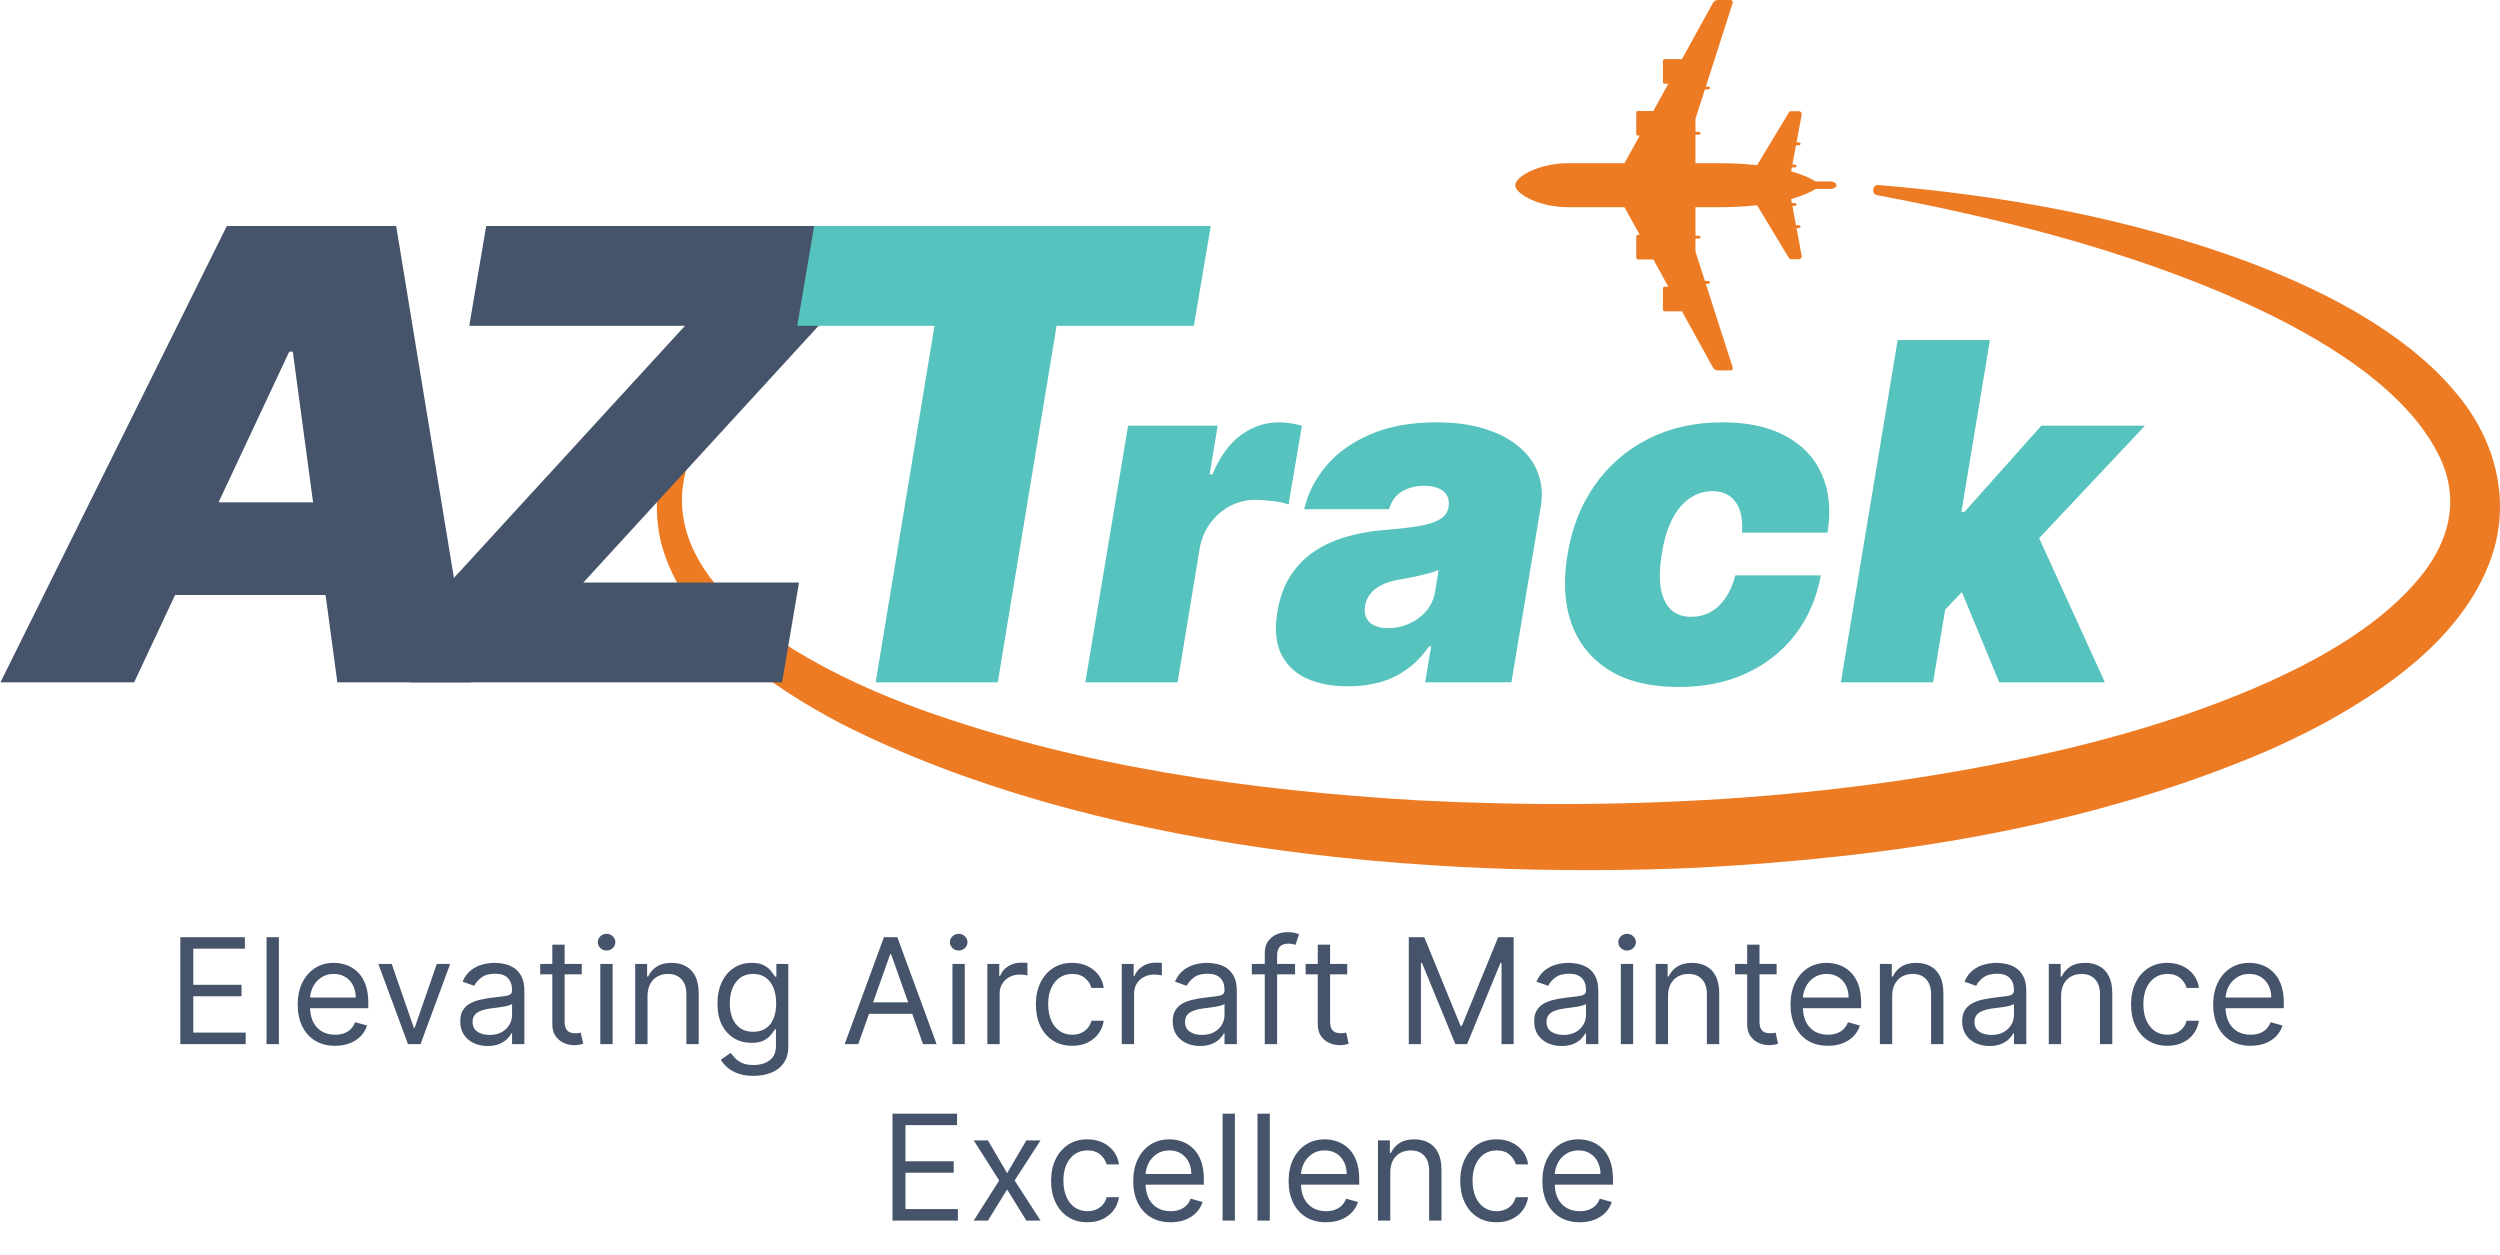 <svg width="510" height="256" viewBox="0 0 510 256" fill="none" xmlns="http://www.w3.org/2000/svg">
<path d="M349.432 74.953L343.115 63.509H339.562C339.383 63.509 339.237 63.346 339.237 63.144V58.842C339.237 58.641 339.383 58.478 339.562 58.478H340.339L337.275 52.927H334.118C333.939 52.927 333.793 52.764 333.793 52.562V48.261C333.793 48.059 333.939 47.896 334.118 47.896H334.498L331.396 42.275C324.543 42.275 320.028 42.275 320.028 42.275C313.903 42.275 309.108 39.534 309.108 37.783C309.108 36.031 313.903 33.29 320.028 33.29C320.028 33.29 324.543 33.29 331.396 33.29L334.498 27.669H334.118C333.939 27.669 333.793 27.506 333.793 27.305V23.003C333.793 22.802 333.939 22.639 334.118 22.639H337.275L340.339 17.088H339.562C339.383 17.088 339.237 16.924 339.237 16.723V12.421C339.237 12.22 339.383 12.057 339.562 12.057H343.115L349.432 0.613C349.642 0.232 350.013 0 350.412 0H353.102C353.377 0 353.569 0.306 353.476 0.597L347.991 17.659H348.388C348.512 17.659 348.628 17.692 348.714 17.746C348.8 17.799 348.855 17.873 348.855 17.954C348.855 18.118 348.627 18.25 348.388 18.25H347.801L345.872 24.252V26.894H346.47C346.594 26.894 346.711 26.927 346.796 26.981C346.882 27.034 346.937 27.108 346.937 27.189C346.937 27.353 346.709 27.485 346.47 27.485H345.872V33.29C347.348 33.29 348.851 33.29 350.373 33.29C353.478 33.29 356.153 33.443 358.451 33.692L358.449 33.691L364.921 22.957C365.021 22.79 365.189 22.691 365.368 22.691H367.016C367.358 22.691 367.614 23.044 367.544 23.419L366.493 29.04H366.866C366.989 29.04 367.106 29.072 367.192 29.126C367.277 29.179 367.332 29.253 367.332 29.335C367.332 29.498 367.105 29.63 366.866 29.63H366.382L365.647 33.567H366.046C366.169 33.567 366.286 33.6 366.372 33.654C366.458 33.707 366.513 33.781 366.513 33.862C366.513 34.026 366.285 34.158 366.046 34.158H365.536L365.386 34.961C367.923 35.667 369.496 36.456 370.395 37.02H373.433C373.753 37.02 374.055 37.105 374.276 37.243C374.498 37.381 374.64 37.572 374.64 37.783C374.64 38.204 374.052 38.546 373.433 38.546H370.395C369.496 39.109 367.923 39.898 365.386 40.605L365.536 41.408H366.046C366.285 41.408 366.513 41.54 366.513 41.703C366.513 41.784 366.458 41.858 366.372 41.912C366.286 41.965 366.17 41.998 366.046 41.998H365.647L366.383 45.935H366.866C367.105 45.935 367.332 46.067 367.332 46.23C367.332 46.312 367.278 46.386 367.192 46.439C367.106 46.493 366.989 46.526 366.866 46.526H366.493L367.544 52.146C367.614 52.522 367.358 52.874 367.016 52.874H365.368C365.189 52.874 365.022 52.775 364.921 52.609L358.449 41.874L358.451 41.874C356.153 42.122 353.479 42.275 350.373 42.275C348.851 42.275 347.348 42.275 345.873 42.275V48.081H346.47C346.71 48.081 346.937 48.213 346.937 48.376C346.937 48.457 346.882 48.531 346.796 48.585C346.711 48.638 346.594 48.671 346.47 48.671H345.873V51.313L347.802 57.316H348.388C348.627 57.316 348.855 57.447 348.855 57.611C348.855 57.692 348.8 57.766 348.714 57.819C348.628 57.873 348.512 57.906 348.388 57.906H347.992L353.476 74.969C353.569 75.259 353.377 75.565 353.102 75.565H350.413C350.013 75.566 349.642 75.334 349.432 74.953Z" fill="#ED7B23"/>
<path d="M172.699 61.809C154.804 69.542 129.008 85.455 134.841 110.639C139.374 128.119 157.471 140.176 171.548 147.607C222.369 173.377 290.713 179.457 346.268 177.018C385.582 174.911 425.278 169.016 462.183 153.325C465.922 151.68 469.812 149.824 473.44 147.893C486.569 140.821 502.038 130.168 507.864 114.748C512.624 102.453 509.028 89.549 501.027 80.16C498.438 76.996 495.478 74.222 492.382 71.685C482.118 63.436 470.222 57.819 458.308 53.312C433.96 44.364 408.604 39.856 383.143 37.743C382.619 37.701 382.164 38.135 382.126 38.711C382.09 39.251 382.44 39.727 382.915 39.817C395.394 42.158 407.785 44.895 419.992 48.288C442.912 54.681 487.857 69.891 498.271 94.516C501.529 102.559 499.464 110.133 494.562 116.644C483.739 130.799 462.871 139.765 447 145.37C438.884 148.203 430.599 150.548 422.287 152.587C378.72 162.941 333.789 165.514 289.331 163.279C255.095 161.248 220.614 156.487 187.934 144.77C179.168 141.57 170.487 137.712 162.439 132.826C155.794 128.754 149.617 124.035 144.806 117.727C134.777 104.226 139.037 91.059 149.727 79.896C156.578 72.817 164.681 67.437 173.052 62.67C173.545 62.384 173.187 61.602 172.699 61.809Z" fill="#ED7B23"/>
<path d="M27.364 139.196H0.091L46.273 46.105H80.818L96.091 139.196H68.818L59.727 71.742H59L27.364 139.196ZM28.454 102.469H79.727L76.454 121.378H25.182L28.454 102.469Z" fill="#45546A"/>
<path d="M83.546 139.196L85.909 125.196L139.727 66.469H95.727L99.182 46.105H175.182L172.818 60.105L119 118.833H163L159.545 139.196H83.546Z" fill="#45546A"/>
<path d="M162.636 66.469L166.091 46.105H247L243.545 66.469H215.545L203.545 139.196H178.636L190.636 66.469H162.636Z" fill="#57C3BE"/>
<path d="M221.409 139.196L230.136 86.832H248.409L246.773 96.787H247.318C248.886 93.105 250.852 90.412 253.216 88.707C255.58 87.003 258.159 86.151 260.955 86.151C261.773 86.151 262.557 86.219 263.307 86.355C264.08 86.469 264.841 86.628 265.591 86.832L262.864 102.923C261.977 102.583 260.875 102.344 259.557 102.208C258.239 102.048 257.068 101.969 256.045 101.969C254.227 101.969 252.523 102.389 250.932 103.23C249.364 104.048 248.023 105.208 246.909 106.708C245.818 108.185 245.091 109.923 244.727 111.923L240.227 139.196H221.409ZM275.051 140.014C271.733 140.014 268.881 139.469 266.494 138.378C264.131 137.264 262.403 135.583 261.312 133.333C260.244 131.06 260.006 128.196 260.597 124.742C261.074 121.878 261.972 119.435 263.29 117.412C264.608 115.389 266.244 113.73 268.199 112.435C270.153 111.139 272.347 110.151 274.778 109.469C277.233 108.764 279.824 108.31 282.551 108.105C285.506 107.878 287.903 107.594 289.744 107.253C291.585 106.912 292.96 106.446 293.869 105.855C294.778 105.264 295.324 104.469 295.506 103.469V103.333C295.71 101.969 295.347 100.923 294.415 100.196C293.506 99.469 292.233 99.105 290.597 99.105C288.824 99.105 287.29 99.492 285.994 100.264C284.722 101.037 283.847 102.242 283.369 103.878H266.051C266.778 100.696 268.267 97.764 270.517 95.082C272.79 92.378 275.801 90.219 279.551 88.605C283.324 86.969 287.824 86.151 293.051 86.151C296.778 86.151 300.051 86.594 302.869 87.48C305.688 88.344 308.017 89.56 309.858 91.128C311.722 92.673 313.028 94.492 313.778 96.582C314.551 98.651 314.733 100.901 314.324 103.333L308.324 139.196H290.733L291.96 131.833H291.551C290.188 133.787 288.653 135.367 286.949 136.571C285.267 137.776 283.426 138.651 281.426 139.196C279.449 139.742 277.324 140.014 275.051 140.014ZM283.233 128.151C284.642 128.151 286.028 127.855 287.392 127.264C288.756 126.673 289.926 125.821 290.903 124.708C291.881 123.594 292.506 122.242 292.778 120.651L293.46 116.287C292.96 116.492 292.403 116.685 291.79 116.867C291.199 117.026 290.574 117.185 289.915 117.344C289.278 117.503 288.597 117.651 287.869 117.787C287.165 117.923 286.438 118.06 285.688 118.196C284.188 118.423 282.926 118.798 281.903 119.321C280.881 119.821 280.085 120.446 279.517 121.196C278.949 121.923 278.597 122.742 278.46 123.651C278.256 125.083 278.585 126.196 279.449 126.992C280.335 127.764 281.597 128.151 283.233 128.151ZM342.406 140.151C336.724 140.151 332.043 139.026 328.361 136.776C324.679 134.503 322.099 131.344 320.622 127.298C319.145 123.23 318.861 118.514 319.77 113.151C320.634 107.787 322.474 103.083 325.293 99.037C328.134 94.969 331.77 91.81 336.202 89.56C340.656 87.287 345.724 86.151 351.406 86.151C356.543 86.151 360.827 87.082 364.259 88.946C367.713 90.787 370.179 93.401 371.656 96.787C373.156 100.151 373.543 104.105 372.815 108.651H355.361C355.565 105.923 355.122 103.833 354.031 102.378C352.963 100.923 351.406 100.196 349.361 100.196C347.679 100.196 346.134 100.673 344.724 101.628C343.338 102.56 342.145 103.98 341.145 105.889C340.168 107.776 339.452 110.151 338.997 113.014C338.543 115.878 338.486 118.264 338.827 120.173C339.19 122.06 339.895 123.48 340.94 124.435C342.009 125.367 343.361 125.833 344.997 125.833C346.406 125.833 347.702 125.514 348.884 124.878C350.088 124.219 351.122 123.264 351.986 122.014C352.872 120.742 353.543 119.196 353.997 117.378H371.452C370.588 122.014 368.849 126.037 366.236 129.446C363.622 132.855 360.293 135.492 356.247 137.355C352.202 139.219 347.588 140.151 342.406 140.151ZM394.489 126.787L398.307 104.423H400.761L416.443 86.832H437.58L411.807 114.242H406.489L394.489 126.787ZM375.534 139.196L387.125 69.378H405.943L394.352 139.196H375.534ZM407.852 139.196L399.261 118.469L413.852 105.105L429.398 139.196H407.852Z" fill="#57C3BE"/>
<path d="M36.788 213V191.182H49.955V193.526H39.43V200.898H49.273V203.241H39.43V210.656H50.126V213H36.788ZM56.891 191.182V213H54.376V191.182H56.891ZM68.356 213.341C66.78 213.341 65.419 212.993 64.276 212.297C63.14 211.594 62.263 210.614 61.645 209.357C61.034 208.092 60.728 206.622 60.728 204.946C60.728 203.27 61.034 201.793 61.645 200.514C62.263 199.229 63.122 198.227 64.223 197.51C65.331 196.786 66.623 196.423 68.101 196.423C68.953 196.423 69.794 196.565 70.625 196.849C71.456 197.134 72.213 197.595 72.895 198.234C73.576 198.866 74.12 199.705 74.525 200.749C74.929 201.793 75.132 203.078 75.132 204.605V205.67H62.518V203.497H72.575C72.575 202.574 72.39 201.75 72.021 201.026C71.659 200.301 71.14 199.729 70.466 199.31C69.798 198.891 69.01 198.682 68.101 198.682C67.099 198.682 66.233 198.93 65.501 199.428C64.777 199.918 64.219 200.557 63.829 201.345C63.438 202.134 63.243 202.979 63.243 203.881V205.33C63.243 206.565 63.456 207.613 63.882 208.472C64.315 209.325 64.915 209.974 65.682 210.422C66.449 210.862 67.341 211.082 68.356 211.082C69.017 211.082 69.613 210.99 70.146 210.805C70.686 210.614 71.151 210.33 71.542 209.953C71.932 209.57 72.234 209.094 72.447 208.526L74.876 209.207C74.621 210.031 74.191 210.756 73.587 211.381C72.983 211.999 72.238 212.482 71.35 212.83C70.462 213.17 69.464 213.341 68.356 213.341ZM91.839 196.636L85.788 213H83.231L77.18 196.636H79.907L84.424 209.676H84.595L89.112 196.636H91.839ZM99.475 213.384C98.438 213.384 97.497 213.188 96.652 212.798C95.807 212.4 95.135 211.828 94.638 211.082C94.141 210.33 93.892 209.42 93.892 208.355C93.892 207.418 94.077 206.658 94.447 206.075C94.816 205.486 95.309 205.024 95.927 204.69C96.545 204.357 97.227 204.108 97.973 203.945C98.726 203.774 99.482 203.639 100.242 203.54C101.236 203.412 102.042 203.316 102.66 203.252C103.285 203.181 103.74 203.064 104.024 202.901C104.315 202.737 104.461 202.453 104.461 202.048V201.963C104.461 200.912 104.173 200.095 103.598 199.513C103.03 198.93 102.167 198.639 101.009 198.639C99.809 198.639 98.868 198.902 98.186 199.428C97.504 199.953 97.025 200.514 96.748 201.111L94.361 200.259C94.787 199.264 95.356 198.49 96.066 197.936C96.783 197.375 97.564 196.984 98.409 196.764C99.262 196.537 100.1 196.423 100.924 196.423C101.449 196.423 102.053 196.487 102.735 196.615C103.424 196.736 104.088 196.988 104.727 197.371C105.373 197.755 105.91 198.334 106.336 199.108C106.762 199.882 106.975 200.919 106.975 202.219V213H104.461V210.784H104.333C104.162 211.139 103.878 211.519 103.481 211.924C103.083 212.329 102.554 212.673 101.893 212.957C101.233 213.241 100.427 213.384 99.475 213.384ZM99.858 211.125C100.853 211.125 101.691 210.93 102.373 210.539C103.062 210.148 103.58 209.644 103.928 209.026C104.283 208.408 104.461 207.759 104.461 207.077V204.776C104.354 204.903 104.12 205.021 103.758 205.127C103.402 205.227 102.991 205.315 102.522 205.393C102.06 205.464 101.609 205.528 101.169 205.585C100.736 205.635 100.384 205.678 100.114 205.713C99.461 205.798 98.85 205.937 98.282 206.129C97.721 206.313 97.266 206.594 96.918 206.97C96.577 207.339 96.407 207.844 96.407 208.483C96.407 209.357 96.73 210.017 97.376 210.464C98.03 210.905 98.857 211.125 99.858 211.125ZM118.68 196.636V198.767H110.2V196.636H118.68ZM112.672 192.716H115.186V208.312C115.186 209.023 115.289 209.555 115.495 209.911C115.708 210.259 115.978 210.493 116.305 210.614C116.638 210.727 116.99 210.784 117.359 210.784C117.636 210.784 117.864 210.77 118.041 210.741C118.219 210.706 118.361 210.678 118.467 210.656L118.979 212.915C118.808 212.979 118.57 213.043 118.265 213.107C117.959 213.178 117.572 213.213 117.104 213.213C116.393 213.213 115.697 213.06 115.016 212.755C114.341 212.45 113.78 211.984 113.332 211.359C112.892 210.734 112.672 209.946 112.672 208.994V192.716ZM122.462 213V196.636H124.976V213H122.462ZM123.741 193.909C123.251 193.909 122.828 193.742 122.473 193.408C122.125 193.075 121.951 192.673 121.951 192.205C121.951 191.736 122.125 191.335 122.473 191.001C122.828 190.667 123.251 190.5 123.741 190.5C124.231 190.5 124.65 190.667 124.998 191.001C125.353 191.335 125.53 191.736 125.53 192.205C125.53 192.673 125.353 193.075 124.998 193.408C124.65 193.742 124.231 193.909 123.741 193.909ZM132.096 203.156V213H129.581V196.636H132.01V199.193H132.223C132.607 198.362 133.189 197.695 133.971 197.19C134.752 196.679 135.76 196.423 136.996 196.423C138.104 196.423 139.074 196.651 139.905 197.105C140.736 197.553 141.382 198.234 141.843 199.151C142.305 200.06 142.536 201.21 142.536 202.602V213H140.022V202.773C140.022 201.487 139.688 200.486 139.02 199.768C138.353 199.044 137.437 198.682 136.272 198.682C135.469 198.682 134.752 198.856 134.12 199.204C133.495 199.552 133.001 200.06 132.639 200.727C132.277 201.395 132.096 202.205 132.096 203.156ZM153.735 219.477C152.521 219.477 151.477 219.321 150.603 219.009C149.73 218.703 149.002 218.298 148.419 217.794C147.844 217.297 147.386 216.764 147.045 216.196L149.048 214.79C149.275 215.088 149.563 215.429 149.911 215.812C150.259 216.203 150.735 216.54 151.338 216.825C151.949 217.116 152.748 217.261 153.735 217.261C155.056 217.261 156.147 216.942 157.006 216.303C157.865 215.663 158.295 214.662 158.295 213.298V209.974H158.082C157.897 210.273 157.634 210.642 157.294 211.082C156.96 211.516 156.477 211.903 155.845 212.244C155.22 212.577 154.375 212.744 153.309 212.744C151.988 212.744 150.802 212.432 149.751 211.807C148.707 211.182 147.88 210.273 147.269 209.08C146.665 207.886 146.363 206.437 146.363 204.733C146.363 203.057 146.658 201.597 147.247 200.354C147.837 199.104 148.657 198.138 149.708 197.457C150.759 196.768 151.974 196.423 153.352 196.423C154.417 196.423 155.262 196.601 155.887 196.956C156.519 197.304 157.002 197.702 157.336 198.149C157.677 198.589 157.94 198.952 158.125 199.236H158.38V196.636H160.809V213.469C160.809 214.875 160.49 216.018 159.85 216.899C159.218 217.787 158.366 218.437 157.294 218.849C156.228 219.268 155.042 219.477 153.735 219.477ZM153.65 210.486C154.659 210.486 155.511 210.255 156.207 209.793C156.903 209.332 157.432 208.668 157.794 207.801C158.157 206.935 158.338 205.898 158.338 204.69C158.338 203.511 158.16 202.471 157.805 201.569C157.45 200.667 156.924 199.96 156.228 199.449C155.532 198.937 154.673 198.682 153.65 198.682C152.585 198.682 151.697 198.952 150.987 199.491C150.284 200.031 149.755 200.756 149.399 201.665C149.051 202.574 148.877 203.582 148.877 204.69C148.877 205.827 149.055 206.832 149.41 207.705C149.772 208.572 150.305 209.254 151.008 209.751C151.718 210.241 152.599 210.486 153.65 210.486ZM175.085 213H172.315L180.326 191.182H183.054L191.065 213H188.295L181.775 194.634H181.605L175.085 213ZM176.108 204.477H187.272V206.821H176.108V204.477ZM194.298 213V196.636H196.812V213H194.298ZM195.577 193.909C195.087 193.909 194.664 193.742 194.309 193.408C193.961 193.075 193.787 192.673 193.787 192.205C193.787 191.736 193.961 191.335 194.309 191.001C194.664 190.667 195.087 190.5 195.577 190.5C196.067 190.5 196.486 190.667 196.834 191.001C197.189 191.335 197.366 191.736 197.366 192.205C197.366 192.673 197.189 193.075 196.834 193.408C196.486 193.742 196.067 193.909 195.577 193.909ZM201.417 213V196.636H203.846V199.108H204.017C204.315 198.298 204.855 197.641 205.636 197.137C206.417 196.633 207.298 196.381 208.278 196.381C208.463 196.381 208.694 196.384 208.971 196.391C209.248 196.398 209.457 196.409 209.599 196.423V198.98C209.514 198.959 209.319 198.927 209.013 198.884C208.715 198.835 208.399 198.81 208.065 198.81C207.27 198.81 206.559 198.977 205.934 199.31C205.316 199.637 204.826 200.092 204.464 200.674C204.109 201.249 203.932 201.906 203.932 202.645V213H201.417ZM218.729 213.341C217.195 213.341 215.874 212.979 214.766 212.254C213.658 211.53 212.806 210.532 212.209 209.261C211.613 207.989 211.314 206.537 211.314 204.903C211.314 203.241 211.62 201.775 212.231 200.504C212.848 199.225 213.708 198.227 214.809 197.51C215.917 196.786 217.209 196.423 218.687 196.423C219.837 196.423 220.874 196.636 221.797 197.062C222.721 197.489 223.477 198.085 224.066 198.852C224.656 199.619 225.022 200.514 225.164 201.537H222.65C222.458 200.791 222.032 200.131 221.371 199.555C220.718 198.973 219.837 198.682 218.729 198.682C217.749 198.682 216.89 198.937 216.151 199.449C215.419 199.953 214.848 200.667 214.436 201.59C214.031 202.506 213.829 203.582 213.829 204.818C213.829 206.082 214.027 207.183 214.425 208.121C214.83 209.058 215.398 209.786 216.13 210.305C216.868 210.823 217.735 211.082 218.729 211.082C219.383 211.082 219.976 210.969 220.508 210.741C221.041 210.514 221.492 210.188 221.861 209.761C222.231 209.335 222.493 208.824 222.65 208.227H225.164C225.022 209.193 224.67 210.063 224.109 210.837C223.555 211.604 222.82 212.215 221.904 212.67C220.995 213.117 219.937 213.341 218.729 213.341ZM228.839 213V196.636H231.268V199.108H231.439C231.737 198.298 232.277 197.641 233.058 197.137C233.839 196.633 234.72 196.381 235.7 196.381C235.885 196.381 236.116 196.384 236.392 196.391C236.669 196.398 236.879 196.409 237.021 196.423V198.98C236.936 198.959 236.741 198.927 236.435 198.884C236.137 198.835 235.821 198.81 235.487 198.81C234.691 198.81 233.981 198.977 233.356 199.31C232.738 199.637 232.248 200.092 231.886 200.674C231.531 201.249 231.353 201.906 231.353 202.645V213H228.839ZM244.817 213.384C243.78 213.384 242.839 213.188 241.994 212.798C241.148 212.4 240.477 211.828 239.98 211.082C239.483 210.33 239.234 209.42 239.234 208.355C239.234 207.418 239.419 206.658 239.788 206.075C240.158 205.486 240.651 205.024 241.269 204.69C241.887 204.357 242.569 204.108 243.315 203.945C244.067 203.774 244.824 203.639 245.584 203.54C246.578 203.412 247.384 203.316 248.002 203.252C248.627 203.181 249.082 203.064 249.366 202.901C249.657 202.737 249.802 202.453 249.802 202.048V201.963C249.802 200.912 249.515 200.095 248.94 199.513C248.371 198.93 247.508 198.639 246.351 198.639C245.15 198.639 244.209 198.902 243.528 199.428C242.846 199.953 242.366 200.514 242.089 201.111L239.703 200.259C240.129 199.264 240.697 198.49 241.408 197.936C242.125 197.375 242.906 196.984 243.751 196.764C244.604 196.537 245.442 196.423 246.266 196.423C246.791 196.423 247.395 196.487 248.077 196.615C248.766 196.736 249.43 196.988 250.069 197.371C250.715 197.755 251.251 198.334 251.677 199.108C252.104 199.882 252.317 200.919 252.317 202.219V213H249.802V210.784H249.675C249.504 211.139 249.22 211.519 248.822 211.924C248.425 212.329 247.896 212.673 247.235 212.957C246.574 213.241 245.768 213.384 244.817 213.384ZM245.2 211.125C246.195 211.125 247.033 210.93 247.714 210.539C248.403 210.148 248.922 209.644 249.27 209.026C249.625 208.408 249.802 207.759 249.802 207.077V204.776C249.696 204.903 249.462 205.021 249.099 205.127C248.744 205.227 248.332 205.315 247.864 205.393C247.402 205.464 246.951 205.528 246.511 205.585C246.077 205.635 245.726 205.678 245.456 205.713C244.802 205.798 244.192 205.937 243.623 206.129C243.062 206.313 242.608 206.594 242.26 206.97C241.919 207.339 241.748 207.844 241.748 208.483C241.748 209.357 242.072 210.017 242.718 210.464C243.371 210.905 244.199 211.125 245.2 211.125ZM264.193 196.636V198.767H255.372V196.636H264.193ZM258.014 213V194.378C258.014 193.44 258.234 192.659 258.674 192.034C259.114 191.409 259.686 190.94 260.389 190.628C261.092 190.315 261.835 190.159 262.616 190.159C263.234 190.159 263.738 190.209 264.129 190.308C264.519 190.408 264.81 190.5 265.002 190.585L264.278 192.759C264.15 192.716 263.972 192.663 263.745 192.599C263.525 192.535 263.234 192.503 262.872 192.503C262.041 192.503 261.44 192.712 261.071 193.131C260.709 193.55 260.528 194.165 260.528 194.974V213H258.014ZM274.833 196.636V198.767H266.353V196.636H274.833ZM268.824 192.716H271.338V208.312C271.338 209.023 271.441 209.555 271.647 209.911C271.86 210.259 272.13 210.493 272.457 210.614C272.791 210.727 273.142 210.784 273.512 210.784C273.789 210.784 274.016 210.77 274.193 210.741C274.371 210.706 274.513 210.678 274.62 210.656L275.131 212.915C274.96 212.979 274.723 213.043 274.417 213.107C274.112 213.178 273.725 213.213 273.256 213.213C272.546 213.213 271.85 213.06 271.168 212.755C270.493 212.45 269.932 211.984 269.485 211.359C269.044 210.734 268.824 209.946 268.824 208.994V192.716ZM287.393 191.182H290.546L297.961 209.293H298.217L305.632 191.182H308.785V213H306.313V196.423H306.1L299.282 213H296.896L290.078 196.423H289.865V213H287.393V191.182ZM318.557 213.384C317.52 213.384 316.579 213.188 315.734 212.798C314.889 212.4 314.217 211.828 313.72 211.082C313.223 210.33 312.975 209.42 312.975 208.355C312.975 207.418 313.159 206.658 313.528 206.075C313.898 205.486 314.391 205.024 315.009 204.69C315.627 204.357 316.309 204.108 317.055 203.945C317.808 203.774 318.564 203.639 319.324 203.54C320.318 203.412 321.124 203.316 321.742 203.252C322.367 203.181 322.822 203.064 323.106 202.901C323.397 202.737 323.543 202.453 323.543 202.048V201.963C323.543 200.912 323.255 200.095 322.68 199.513C322.112 198.93 321.249 198.639 320.091 198.639C318.891 198.639 317.95 198.902 317.268 199.428C316.586 199.953 316.107 200.514 315.83 201.111L313.443 200.259C313.869 199.264 314.438 198.49 315.148 197.936C315.865 197.375 316.646 196.984 317.492 196.764C318.344 196.537 319.182 196.423 320.006 196.423C320.531 196.423 321.135 196.487 321.817 196.615C322.506 196.736 323.17 196.988 323.809 197.371C324.455 197.755 324.992 198.334 325.418 199.108C325.844 199.882 326.057 200.919 326.057 202.219V213H323.543V210.784H323.415C323.244 211.139 322.96 211.519 322.563 211.924C322.165 212.329 321.636 212.673 320.975 212.957C320.315 213.241 319.509 213.384 318.557 213.384ZM318.94 211.125C319.935 211.125 320.773 210.93 321.455 210.539C322.144 210.148 322.662 209.644 323.01 209.026C323.365 208.408 323.543 207.759 323.543 207.077V204.776C323.436 204.903 323.202 205.021 322.84 205.127C322.484 205.227 322.073 205.315 321.604 205.393C321.142 205.464 320.691 205.528 320.251 205.585C319.818 205.635 319.466 205.678 319.196 205.713C318.543 205.798 317.932 205.937 317.364 206.129C316.803 206.313 316.348 206.594 316 206.97C315.659 207.339 315.489 207.844 315.489 208.483C315.489 209.357 315.812 210.017 316.458 210.464C317.112 210.905 317.939 211.125 318.94 211.125ZM330.646 213V196.636H333.16V213H330.646ZM331.924 193.909C331.434 193.909 331.012 193.742 330.657 193.408C330.309 193.075 330.134 192.673 330.134 192.205C330.134 191.736 330.309 191.335 330.657 191.001C331.012 190.667 331.434 190.5 331.924 190.5C332.414 190.5 332.833 190.667 333.181 191.001C333.536 191.335 333.714 191.736 333.714 192.205C333.714 192.673 333.536 193.075 333.181 193.408C332.833 193.742 332.414 193.909 331.924 193.909ZM340.279 203.156V213H337.765V196.636H340.194V199.193H340.407C340.791 198.362 341.373 197.695 342.154 197.19C342.935 196.679 343.944 196.423 345.18 196.423C346.288 196.423 347.257 196.651 348.088 197.105C348.919 197.553 349.565 198.234 350.027 199.151C350.489 200.06 350.72 201.21 350.72 202.602V213H348.205V202.773C348.205 201.487 347.872 200.486 347.204 199.768C346.536 199.044 345.62 198.682 344.455 198.682C343.653 198.682 342.935 198.856 342.303 199.204C341.678 199.552 341.185 200.06 340.823 200.727C340.46 201.395 340.279 202.205 340.279 203.156ZM362.43 196.636V198.767H353.95V196.636H362.43ZM356.422 192.716H358.936V208.312C358.936 209.023 359.039 209.555 359.245 209.911C359.458 210.259 359.728 210.493 360.055 210.614C360.388 210.727 360.74 210.784 361.109 210.784C361.386 210.784 361.614 210.77 361.791 210.741C361.969 210.706 362.111 210.678 362.217 210.656L362.729 212.915C362.558 212.979 362.32 213.043 362.015 213.107C361.709 213.178 361.322 213.213 360.854 213.213C360.143 213.213 359.447 213.06 358.766 212.755C358.091 212.45 357.53 211.984 357.082 211.359C356.642 210.734 356.422 209.946 356.422 208.994V192.716ZM372.897 213.341C371.321 213.341 369.96 212.993 368.817 212.297C367.681 211.594 366.804 210.614 366.186 209.357C365.575 208.092 365.269 206.622 365.269 204.946C365.269 203.27 365.575 201.793 366.186 200.514C366.804 199.229 367.663 198.227 368.764 197.51C369.872 196.786 371.164 196.423 372.642 196.423C373.494 196.423 374.335 196.565 375.166 196.849C375.997 197.134 376.754 197.595 377.436 198.234C378.117 198.866 378.661 199.705 379.066 200.749C379.47 201.793 379.673 203.078 379.673 204.605V205.67H367.059V203.497H377.116C377.116 202.574 376.931 201.75 376.562 201.026C376.2 200.301 375.681 199.729 375.007 199.31C374.339 198.891 373.551 198.682 372.642 198.682C371.64 198.682 370.774 198.93 370.042 199.428C369.318 199.918 368.76 200.557 368.37 201.345C367.979 202.134 367.784 202.979 367.784 203.881V205.33C367.784 206.565 367.997 207.613 368.423 208.472C368.856 209.325 369.456 209.974 370.223 210.422C370.99 210.862 371.882 211.082 372.897 211.082C373.558 211.082 374.154 210.99 374.687 210.805C375.227 210.614 375.692 210.33 376.083 209.953C376.473 209.57 376.775 209.094 376.988 208.526L379.417 209.207C379.161 210.031 378.732 210.756 378.128 211.381C377.524 211.999 376.779 212.482 375.891 212.83C375.003 213.17 374.005 213.341 372.897 213.341ZM386.012 203.156V213H383.497V196.636H385.926V199.193H386.139C386.523 198.362 387.105 197.695 387.887 197.19C388.668 196.679 389.676 196.423 390.912 196.423C392.02 196.423 392.99 196.651 393.821 197.105C394.652 197.553 395.298 198.234 395.759 199.151C396.221 200.06 396.452 201.21 396.452 202.602V213H393.938V202.773C393.938 201.487 393.604 200.486 392.936 199.768C392.269 199.044 391.353 198.682 390.188 198.682C389.385 198.682 388.668 198.856 388.036 199.204C387.411 199.552 386.917 200.06 386.555 200.727C386.193 201.395 386.012 202.205 386.012 203.156ZM405.862 213.384C404.825 213.384 403.884 213.188 403.038 212.798C402.193 212.4 401.522 211.828 401.025 211.082C400.528 210.33 400.279 209.42 400.279 208.355C400.279 207.418 400.464 206.658 400.833 206.075C401.203 205.486 401.696 205.024 402.314 204.69C402.932 204.357 403.614 204.108 404.359 203.945C405.112 203.774 405.869 203.639 406.629 203.54C407.623 203.412 408.429 203.316 409.047 203.252C409.672 203.181 410.127 203.064 410.411 202.901C410.702 202.737 410.847 202.453 410.847 202.048V201.963C410.847 200.912 410.56 200.095 409.984 199.513C409.416 198.93 408.553 198.639 407.396 198.639C406.195 198.639 405.254 198.902 404.573 199.428C403.891 199.953 403.411 200.514 403.134 201.111L400.748 200.259C401.174 199.264 401.742 198.49 402.453 197.936C403.17 197.375 403.951 196.984 404.796 196.764C405.649 196.537 406.487 196.423 407.31 196.423C407.836 196.423 408.44 196.487 409.122 196.615C409.81 196.736 410.475 196.988 411.114 197.371C411.76 197.755 412.296 198.334 412.722 199.108C413.149 199.882 413.362 200.919 413.362 202.219V213H410.847V210.784H410.72C410.549 211.139 410.265 211.519 409.867 211.924C409.47 212.329 408.94 212.673 408.28 212.957C407.619 213.241 406.813 213.384 405.862 213.384ZM406.245 211.125C407.239 211.125 408.078 210.93 408.759 210.539C409.448 210.148 409.967 209.644 410.315 209.026C410.67 208.408 410.847 207.759 410.847 207.077V204.776C410.741 204.903 410.506 205.021 410.144 205.127C409.789 205.227 409.377 205.315 408.908 205.393C408.447 205.464 407.996 205.528 407.555 205.585C407.122 205.635 406.771 205.678 406.501 205.713C405.847 205.798 405.237 205.937 404.668 206.129C404.107 206.313 403.653 206.594 403.305 206.97C402.964 207.339 402.793 207.844 402.793 208.483C402.793 209.357 403.117 210.017 403.763 210.464C404.416 210.905 405.244 211.125 406.245 211.125ZM420.465 203.156V213H417.951V196.636H420.38V199.193H420.593C420.976 198.362 421.559 197.695 422.34 197.19C423.121 196.679 424.13 196.423 425.365 196.423C426.473 196.423 427.443 196.651 428.274 197.105C429.105 197.553 429.751 198.234 430.213 199.151C430.674 200.06 430.905 201.21 430.905 202.602V213H428.391V202.773C428.391 201.487 428.057 200.486 427.389 199.768C426.722 199.044 425.806 198.682 424.641 198.682C423.838 198.682 423.121 198.856 422.489 199.204C421.864 199.552 421.37 200.06 421.008 200.727C420.646 201.395 420.465 202.205 420.465 203.156ZM442.147 213.341C440.613 213.341 439.292 212.979 438.184 212.254C437.076 211.53 436.224 210.532 435.627 209.261C435.031 207.989 434.732 206.537 434.732 204.903C434.732 203.241 435.038 201.775 435.649 200.504C436.266 199.225 437.126 198.227 438.227 197.51C439.335 196.786 440.627 196.423 442.104 196.423C443.255 196.423 444.292 196.636 445.215 197.062C446.139 197.489 446.895 198.085 447.484 198.852C448.074 199.619 448.44 200.514 448.582 201.537H446.068C445.876 200.791 445.45 200.131 444.789 199.555C444.136 198.973 443.255 198.682 442.147 198.682C441.167 198.682 440.308 198.937 439.569 199.449C438.837 199.953 438.266 200.667 437.854 201.59C437.449 202.506 437.247 203.582 437.247 204.818C437.247 206.082 437.445 207.183 437.843 208.121C438.248 209.058 438.816 209.786 439.548 210.305C440.286 210.823 441.153 211.082 442.147 211.082C442.801 211.082 443.394 210.969 443.926 210.741C444.459 210.514 444.91 210.188 445.279 209.761C445.649 209.335 445.911 208.824 446.068 208.227H448.582C448.44 209.193 448.088 210.063 447.527 210.837C446.973 211.604 446.238 212.215 445.322 212.67C444.413 213.117 443.354 213.341 442.147 213.341ZM459.118 213.341C457.541 213.341 456.181 212.993 455.038 212.297C453.901 211.594 453.024 210.614 452.406 209.357C451.796 208.092 451.49 206.622 451.49 204.946C451.49 203.27 451.796 201.793 452.406 200.514C453.024 199.229 453.884 198.227 454.984 197.51C456.092 196.786 457.385 196.423 458.862 196.423C459.715 196.423 460.556 196.565 461.387 196.849C462.218 197.134 462.975 197.595 463.656 198.234C464.338 198.866 464.881 199.705 465.286 200.749C465.691 201.793 465.894 203.078 465.894 204.605V205.67H453.28V203.497H463.337C463.337 202.574 463.152 201.75 462.783 201.026C462.421 200.301 461.902 199.729 461.227 199.31C460.56 198.891 459.771 198.682 458.862 198.682C457.861 198.682 456.994 198.93 456.263 199.428C455.538 199.918 454.981 200.557 454.59 201.345C454.2 202.134 454.004 202.979 454.004 203.881V205.33C454.004 206.565 454.217 207.613 454.644 208.472C455.077 209.325 455.677 209.974 456.444 210.422C457.211 210.862 458.102 211.082 459.118 211.082C459.778 211.082 460.375 210.99 460.908 210.805C461.448 210.614 461.913 210.33 462.303 209.953C462.694 209.57 462.996 209.094 463.209 208.526L465.638 209.207C465.382 210.031 464.953 210.756 464.349 211.381C463.745 211.999 462.999 212.482 462.112 212.83C461.224 213.17 460.226 213.341 459.118 213.341ZM182.071 249V227.182H195.238V229.526H184.713V236.898H194.557V239.241H184.713V246.656H195.409V249H182.071ZM201.535 232.636L205.455 239.327L209.375 232.636H212.273L206.989 240.818L212.273 249H209.375L205.455 242.651L201.535 249H198.637L203.836 240.818L198.637 232.636H201.535ZM221.835 249.341C220.301 249.341 218.979 248.979 217.872 248.254C216.764 247.53 215.911 246.532 215.315 245.261C214.718 243.989 214.42 242.537 214.42 240.903C214.42 239.241 214.725 237.775 215.336 236.504C215.954 235.225 216.813 234.227 217.914 233.51C219.022 232.786 220.315 232.423 221.792 232.423C222.943 232.423 223.979 232.636 224.903 233.062C225.826 233.489 226.582 234.085 227.172 234.852C227.761 235.619 228.127 236.514 228.269 237.537H225.755C225.563 236.791 225.137 236.131 224.477 235.555C223.823 234.973 222.943 234.682 221.835 234.682C220.854 234.682 219.995 234.937 219.256 235.449C218.525 235.953 217.953 236.667 217.541 237.59C217.136 238.506 216.934 239.582 216.934 240.818C216.934 242.082 217.133 243.183 217.531 244.121C217.935 245.058 218.504 245.786 219.235 246.305C219.974 246.823 220.84 247.082 221.835 247.082C222.488 247.082 223.081 246.969 223.614 246.741C224.146 246.514 224.597 246.188 224.967 245.761C225.336 245.335 225.599 244.824 225.755 244.227H228.269C228.127 245.193 227.776 246.063 227.215 246.837C226.661 247.604 225.926 248.215 225.009 248.67C224.1 249.117 223.042 249.341 221.835 249.341ZM238.805 249.341C237.229 249.341 235.869 248.993 234.725 248.297C233.589 247.594 232.712 246.614 232.094 245.357C231.483 244.092 231.178 242.622 231.178 240.946C231.178 239.27 231.483 237.793 232.094 236.514C232.712 235.229 233.571 234.227 234.672 233.51C235.78 232.786 237.073 232.423 238.55 232.423C239.402 232.423 240.244 232.565 241.075 232.849C241.906 233.134 242.662 233.595 243.344 234.234C244.026 234.866 244.569 235.705 244.974 236.749C245.379 237.793 245.581 239.078 245.581 240.605V241.67H232.967V239.497H243.024C243.024 238.574 242.84 237.75 242.47 237.026C242.108 236.301 241.59 235.729 240.915 235.31C240.247 234.891 239.459 234.682 238.55 234.682C237.548 234.682 236.682 234.93 235.95 235.428C235.226 235.918 234.668 236.557 234.278 237.345C233.887 238.134 233.692 238.979 233.692 239.881V241.33C233.692 242.565 233.905 243.613 234.331 244.472C234.764 245.325 235.364 245.974 236.131 246.422C236.899 246.862 237.79 247.082 238.805 247.082C239.466 247.082 240.063 246.99 240.595 246.805C241.135 246.614 241.6 246.33 241.991 245.953C242.381 245.57 242.683 245.094 242.896 244.526L245.325 245.207C245.07 246.031 244.64 246.756 244.036 247.381C243.433 247.999 242.687 248.482 241.799 248.83C240.911 249.17 239.913 249.341 238.805 249.341ZM251.92 227.182V249H249.406V227.182H251.92ZM259.039 227.182V249H256.525V227.182H259.039ZM270.505 249.341C268.928 249.341 267.568 248.993 266.424 248.297C265.288 247.594 264.411 246.614 263.793 245.357C263.182 244.092 262.877 242.622 262.877 240.946C262.877 239.27 263.182 237.793 263.793 236.514C264.411 235.229 265.27 234.227 266.371 233.51C267.479 232.786 268.772 232.423 270.249 232.423C271.101 232.423 271.943 232.565 272.774 232.849C273.605 233.134 274.361 233.595 275.043 234.234C275.725 234.866 276.268 235.705 276.673 236.749C277.078 237.793 277.28 239.078 277.28 240.605V241.67H264.667V239.497H274.723C274.723 238.574 274.539 237.75 274.169 237.026C273.807 236.301 273.289 235.729 272.614 235.31C271.946 234.891 271.158 234.682 270.249 234.682C269.248 234.682 268.381 234.93 267.65 235.428C266.925 235.918 266.368 236.557 265.977 237.345C265.586 238.134 265.391 238.979 265.391 239.881V241.33C265.391 242.565 265.604 243.613 266.03 244.472C266.464 245.325 267.064 245.974 267.831 246.422C268.598 246.862 269.489 247.082 270.505 247.082C271.165 247.082 271.762 246.99 272.294 246.805C272.834 246.614 273.299 246.33 273.69 245.953C274.081 245.57 274.383 245.094 274.596 244.526L277.025 245.207C276.769 246.031 276.339 246.756 275.736 247.381C275.132 247.999 274.386 248.482 273.498 248.83C272.611 249.17 271.613 249.341 270.505 249.341ZM283.619 239.156V249H281.105V232.636H283.534V235.193H283.747C284.13 234.362 284.713 233.695 285.494 233.19C286.275 232.679 287.284 232.423 288.52 232.423C289.628 232.423 290.597 232.651 291.428 233.105C292.259 233.553 292.905 234.234 293.367 235.151C293.829 236.06 294.059 237.21 294.059 238.602V249H291.545V238.773C291.545 237.487 291.211 236.486 290.544 235.768C289.876 235.044 288.96 234.682 287.795 234.682C286.993 234.682 286.275 234.856 285.643 235.204C285.018 235.552 284.525 236.06 284.162 236.727C283.8 237.395 283.619 238.205 283.619 239.156ZM305.301 249.341C303.767 249.341 302.446 248.979 301.338 248.254C300.23 247.53 299.378 246.532 298.782 245.261C298.185 243.989 297.887 242.537 297.887 240.903C297.887 239.241 298.192 237.775 298.803 236.504C299.421 235.225 300.28 234.227 301.381 233.51C302.489 232.786 303.782 232.423 305.259 232.423C306.409 232.423 307.446 232.636 308.37 233.062C309.293 233.489 310.049 234.085 310.639 234.852C311.228 235.619 311.594 236.514 311.736 237.537H309.222C309.03 236.791 308.604 236.131 307.943 235.555C307.29 234.973 306.409 234.682 305.301 234.682C304.321 234.682 303.462 234.937 302.723 235.449C301.992 235.953 301.42 236.667 301.008 237.59C300.603 238.506 300.401 239.582 300.401 240.818C300.401 242.082 300.6 243.183 300.997 244.121C301.402 245.058 301.97 245.786 302.702 246.305C303.441 246.823 304.307 247.082 305.301 247.082C305.955 247.082 306.548 246.969 307.081 246.741C307.613 246.514 308.064 246.188 308.434 245.761C308.803 245.335 309.066 244.824 309.222 244.227H311.736C311.594 245.193 311.242 246.063 310.681 246.837C310.127 247.604 309.392 248.215 308.476 248.67C307.567 249.117 306.509 249.341 305.301 249.341ZM322.272 249.341C320.696 249.341 319.335 248.993 318.192 248.297C317.056 247.594 316.179 246.614 315.561 245.357C314.95 244.092 314.644 242.622 314.644 240.946C314.644 239.27 314.95 237.793 315.561 236.514C316.179 235.229 317.038 234.227 318.139 233.51C319.247 232.786 320.539 232.423 322.017 232.423C322.869 232.423 323.71 232.565 324.541 232.849C325.372 233.134 326.129 233.595 326.811 234.234C327.492 234.866 328.036 235.705 328.441 236.749C328.845 237.793 329.048 239.078 329.048 240.605V241.67H316.434V239.497H326.491C326.491 238.574 326.306 237.75 325.937 237.026C325.575 236.301 325.056 235.729 324.382 235.31C323.714 234.891 322.926 234.682 322.017 234.682C321.015 234.682 320.149 234.93 319.417 235.428C318.693 235.918 318.135 236.557 317.745 237.345C317.354 238.134 317.159 238.979 317.159 239.881V241.33C317.159 242.565 317.372 243.613 317.798 244.472C318.231 245.325 318.831 245.974 319.598 246.422C320.365 246.862 321.257 247.082 322.272 247.082C322.933 247.082 323.529 246.99 324.062 246.805C324.602 246.614 325.067 246.33 325.458 245.953C325.848 245.57 326.15 245.094 326.363 244.526L328.792 245.207C328.536 246.031 328.107 246.756 327.503 247.381C326.899 247.999 326.154 248.482 325.266 248.83C324.378 249.17 323.38 249.341 322.272 249.341Z" fill="#45546A"/>
</svg>
